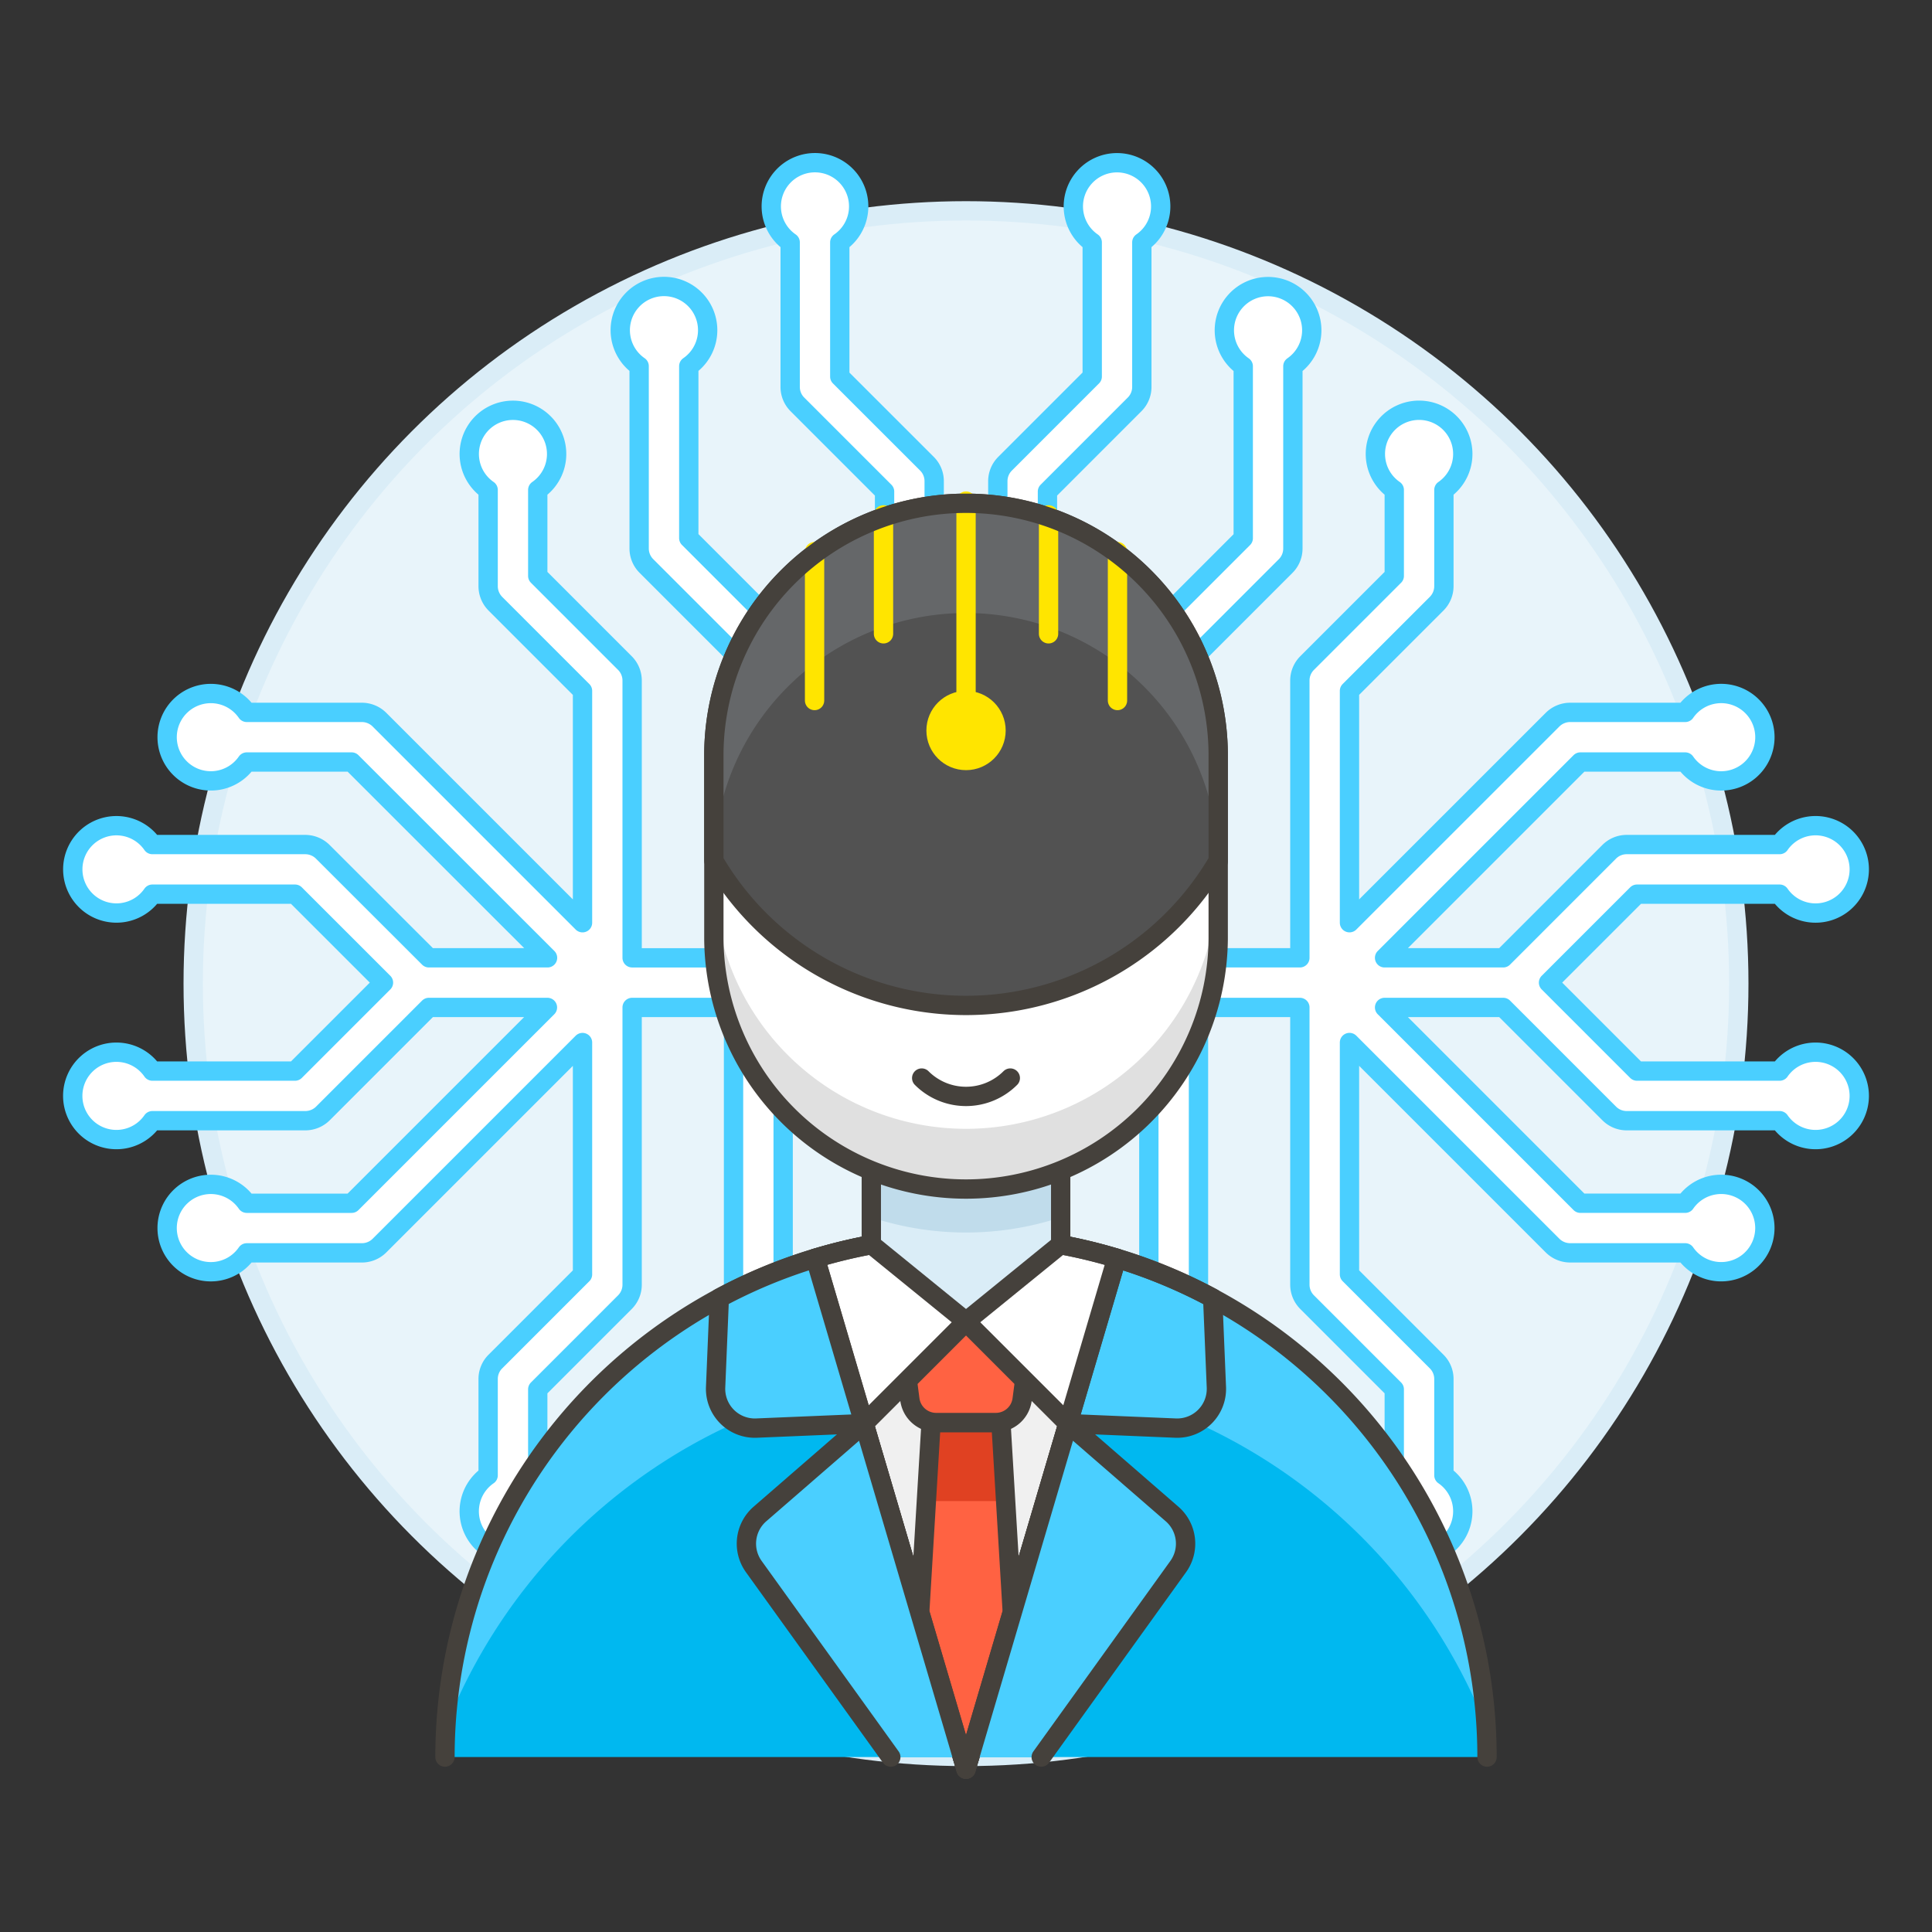 <svg xmlns="http://www.w3.org/2000/svg" viewBox="0 0 100 100"><rect x="0" y="0" width="100" height="100" fill="#333333" stroke="none"/><g class="nc-icon-wrapper"><defs/><circle class="a" cx="50" cy="50.913" r="40" fill="#e8f4fa" stroke="#daedf7" stroke-miterlimit="10"/><path class="b" d="M57.817 90.092a2.259 2.259 0 0 1-1.284-4.119V75.82l-4.509-4.509a1.29 1.29 0 0 1-.377-.908V52.145h-3.294V70.4a1.293 1.293 0 0 1-.376.908l-4.51 4.509v10.156a2.261 2.261 0 1 1-2.568 0V75.288a1.293 1.293 0 0 1 .376-.908l4.51-4.508V52.145h-5.249v19.507a1.293 1.293 0 0 1-.376.908l-4.509 4.51v5.7a2.262 2.262 0 1 1-2.569 0v-6.232a1.293 1.293 0 0 1 .376-.908l4.51-4.509V52.145h-5.249v14.349a1.279 1.279 0 0 1-.376.908l-4.509 4.51v4.45a2.262 2.262 0 1 1-2.568 0V71.38a1.274 1.274 0 0 1 .376-.908l4.509-4.51v-12l-10.51 10.51a1.293 1.293 0 0 1-.908.376h-5.96a2.261 2.261 0 1 1 0-2.568H18.2l10.135-10.135H22.2l-5.486 5.486a1.293 1.293 0 0 1-.908.376H7.887a2.261 2.261 0 1 1 0-2.568h7.382l4.579-4.579-4.579-4.578H7.887a2.26 2.26 0 1 1 0-2.568H15.8a1.293 1.293 0 0 1 .908.376l5.492 5.486h6.14L18.2 39.442h-5.427a2.261 2.261 0 1 1 0-2.569h5.96a1.294 1.294 0 0 1 .908.377l10.51 10.51v-12l-4.509-4.51a1.293 1.293 0 0 1-.376-.908v-4.983a2.261 2.261 0 1 1 2.568 0v4.45l4.509 4.51a1.277 1.277 0 0 1 .376.908v14.349h5.249V33.805l-4.51-4.51a1.279 1.279 0 0 1-.376-.908v-9.435a2.262 2.262 0 1 1 2.569 0v8.9l4.509 4.51a1.273 1.273 0 0 1 .376.908v16.3h5.249V25.443l-4.51-4.51a1.273 1.273 0 0 1-.376-.908v-7.48a2.262 2.262 0 1 1 2.568 0v6.948L47.977 24a1.274 1.274 0 0 1 .376.908v24.668h3.294V24.911a1.275 1.275 0 0 1 .377-.911l4.509-4.51v-6.945a2.261 2.261 0 1 1 2.568 0v7.48a1.273 1.273 0 0 1-.376.908l-4.509 4.51v24.133h5.248v-16.3a1.274 1.274 0 0 1 .377-.908l4.509-4.51v-8.9a2.262 2.262 0 1 1 2.569 0v9.435a1.275 1.275 0 0 1-.377.908l-4.509 4.51v15.765h5.248V35.227a1.277 1.277 0 0 1 .376-.908l4.51-4.51v-4.45a2.262 2.262 0 1 1 2.569 0v4.982a1.29 1.29 0 0 1-.377.908l-4.51 4.51v12L80.36 37.25a1.294 1.294 0 0 1 .908-.377h5.959a2.262 2.262 0 1 1 0 2.569H81.8L71.666 49.576h6.139l5.486-5.486a1.274 1.274 0 0 1 .908-.376h7.914a2.261 2.261 0 1 1 0 2.568h-7.382l-4.579 4.578 4.579 4.579h7.382a2.261 2.261 0 1 1 0 2.568H84.2a1.274 1.274 0 0 1-.908-.376l-5.486-5.486h-6.14L81.8 62.279h5.427a2.261 2.261 0 1 1 0 2.568h-5.959a1.293 1.293 0 0 1-.908-.376l-10.511-10.51v12l4.51 4.51a1.275 1.275 0 0 1 .377.908v4.982a2.262 2.262 0 1 1-2.569 0v-4.45l-4.51-4.51a1.279 1.279 0 0 1-.376-.908V52.145h-5.248v18.976l4.509 4.509a1.29 1.29 0 0 1 .377.908v6.231a2.262 2.262 0 1 1-2.569 0v-5.7l-4.509-4.51a1.29 1.29 0 0 1-.377-.908V52.145h-5.248v17.727l4.509 4.508a1.293 1.293 0 0 1 .376.908v10.685a2.259 2.259 0 0 1-1.284 4.119z" fill="#fff" stroke="#4acfff" stroke-linecap="round" stroke-linejoin="round"/><path class="c" d="M23.032 90.945a26.968 26.968 0 0 1 53.936 0z" style="" fill="#00b8f0"/><path class="d" d="M50 71.07a28.949 28.949 0 0 1 26.922 18.3 26.968 26.968 0 0 0-53.844 0A28.949 28.949 0 0 1 50 71.07z" style="" fill="#4acfff"/><path class="e" d="M42.2 65.127L50 91.574l7.8-26.447a27.041 27.041 0 0 0-15.6 0z" stroke-linecap="round" stroke-linejoin="round" fill="#f0f0f0" stroke="#45413c"/><path class="f" d="M42.923 67.585L50 91.574l7.077-23.989" stroke-linecap="round" stroke-linejoin="round" stroke="#45413c" fill="none"/><path class="g" d="M52.396 83.452l-.588-9.822h-3.615l-.589 9.822L50 91.574l2.396-8.122z" style="" fill="#ff6242"/><path class="h" d="M52.051 77.696l-.243-4.067h-3.616l-.243 4.067h4.102z" style="" fill="#e04122"/><path class="f" d="M52.396 83.452l-.588-9.822h-3.615l-.589 9.822L50 91.574l2.396-8.122z" stroke-linecap="round" stroke-linejoin="round" stroke="#45413c" fill="none"/><path class="i" d="M53.036 71.445l-.13.99a1.373 1.373 0 0 1-1.362 1.195h-3.088a1.374 1.374 0 0 1-1.362-1.195l-.13-.99L50 68.408z" stroke-linecap="round" stroke-linejoin="round" stroke="#45413c" fill="#ff6242"/><path class="j" d="M62.769 67.188l.191 4.617a2.032 2.032 0 0 1-2.115 2.113l-5.568-.233 2.523-8.558a26.779 26.779 0 0 1 4.969 2.061z" stroke-linecap="round" stroke-linejoin="round" fill="#4acfff" stroke="#45413c"/><path class="k" d="M55.277 73.685v.001-.001z" stroke-linecap="round" stroke-linejoin="round" stroke="#45413c" fill="#87898c"/><path class="l" d="M52.567 64.1L50 68.408l5.277 5.277 2.523-8.558a26.937 26.937 0 0 0-5.233-1.027z" fill="#fff" stroke-linecap="round" stroke-linejoin="round" stroke="#45413c"/><path class="l" d="M44.723 73.685L50 68.408 47.433 64.1a26.937 26.937 0 0 0-5.233 1.027z" fill="#fff" stroke-linecap="round" stroke-linejoin="round" stroke="#45413c"/><path class="f" d="M23.032 90.945a26.968 26.968 0 0 1 53.936 0" stroke-linecap="round" stroke-linejoin="round" stroke="#45413c" fill="none"/><path class="m" d="M54.901 58.1v6.313L50 68.397l-4.901-3.984V58.1h9.802z" style="" fill="#daedf7"/><path class="n" d="M45.1 63.01a15.682 15.682 0 0 0 9.8 0V58.1h-9.8z" style="" fill="#c0dceb"/><path class="f" d="M54.901 58.1v6.313L50 68.397l-4.901-3.984V58.1h9.802z" stroke-linecap="round" stroke-linejoin="round" stroke="#45413c" fill="none"/><g><path class="j" d="M37.231 67.188l-.191 4.617a2.032 2.032 0 0 0 2.115 2.113l5.568-.233-2.523-8.558a26.807 26.807 0 0 0-4.969 2.061z" stroke-linecap="round" stroke-linejoin="round" fill="#4acfff" stroke="#45413c"/><path class="j" d="M46.108 90.945l-7.092-9.86a2.033 2.033 0 0 1 .318-2.721l5.389-4.678 5.091 17.259h.372l5.091-17.259 5.389 4.678a2.033 2.033 0 0 1 .318 2.721l-7.091 9.86" stroke-linecap="round" stroke-linejoin="round" fill="#4acfff" stroke="#45413c"/><path class="k" d="M44.723 73.685v.001-.001z" stroke-linecap="round" stroke-linejoin="round" stroke="#45413c" fill="#87898c"/></g><g><path class="o" d="M63.054 48.606a13.053 13.053 0 0 1-26.105 0v-9.618a13.053 13.053 0 0 1 26.105 0z" style="" fill="#fff"/><path class="p" d="M50 58.427a13.052 13.052 0 0 1-13.051-13.052v3.231a13.053 13.053 0 0 0 26.105 0v-3.231A13.052 13.052 0 0 1 50 58.427z" style="" fill="#e0e0e0"/><path class="f" d="M63.054 48.606a13.053 13.053 0 0 1-26.105 0v-9.618a13.053 13.053 0 0 1 26.105 0z" stroke-linecap="round" stroke-linejoin="round" stroke="#45413c" fill="none"/><path class="q" d="M63.054 44.553a15.12 15.12 0 0 1-26.105 0v-5.565a13.053 13.053 0 0 1 26.105 0v5.592" style="" fill="#525252"/><path class="r" d="M50 25.936a13.053 13.053 0 0 0-13.051 13.053v5.564a13.052 13.052 0 0 1 26.1 0v-5.564A13.053 13.053 0 0 0 50 25.936z" style="" fill="#656769"/><path class="s" d="M50.002 25.936v10.323" stroke-linecap="round" stroke-linejoin="round" fill="none" stroke="#ffe500"/><path class="s" d="M54.273 26.651v6.155" stroke-linecap="round" stroke-linejoin="round" fill="none" stroke="#ffe500"/><path class="s" d="M45.73 26.651v6.155" stroke-linecap="round" stroke-linejoin="round" fill="none" stroke="#ffe500"/><path class="s" d="M42.162 28.552v7.707" stroke-linecap="round" stroke-linejoin="round" fill="none" stroke="#ffe500"/><path class="s" d="M57.841 28.552v7.707" stroke-linecap="round" stroke-linejoin="round" fill="none" stroke="#ffe500"/><circle class="t" cx="50.002" cy="37.811" r="1.552" stroke-linecap="round" stroke-linejoin="round" stroke="#ffe500" fill="#ffe500"/><path class="f" d="M52.293 55.8a3.242 3.242 0 0 1-4.586 0" stroke-linecap="round" stroke-linejoin="round" stroke="#45413c" fill="none"/><path class="f" d="M63.054 44.553a15.12 15.12 0 0 1-26.105 0v-5.565a13.053 13.053 0 0 1 26.105 0v5.592" stroke-linecap="round" stroke-linejoin="round" stroke="#45413c" fill="none"/></g></g></svg>